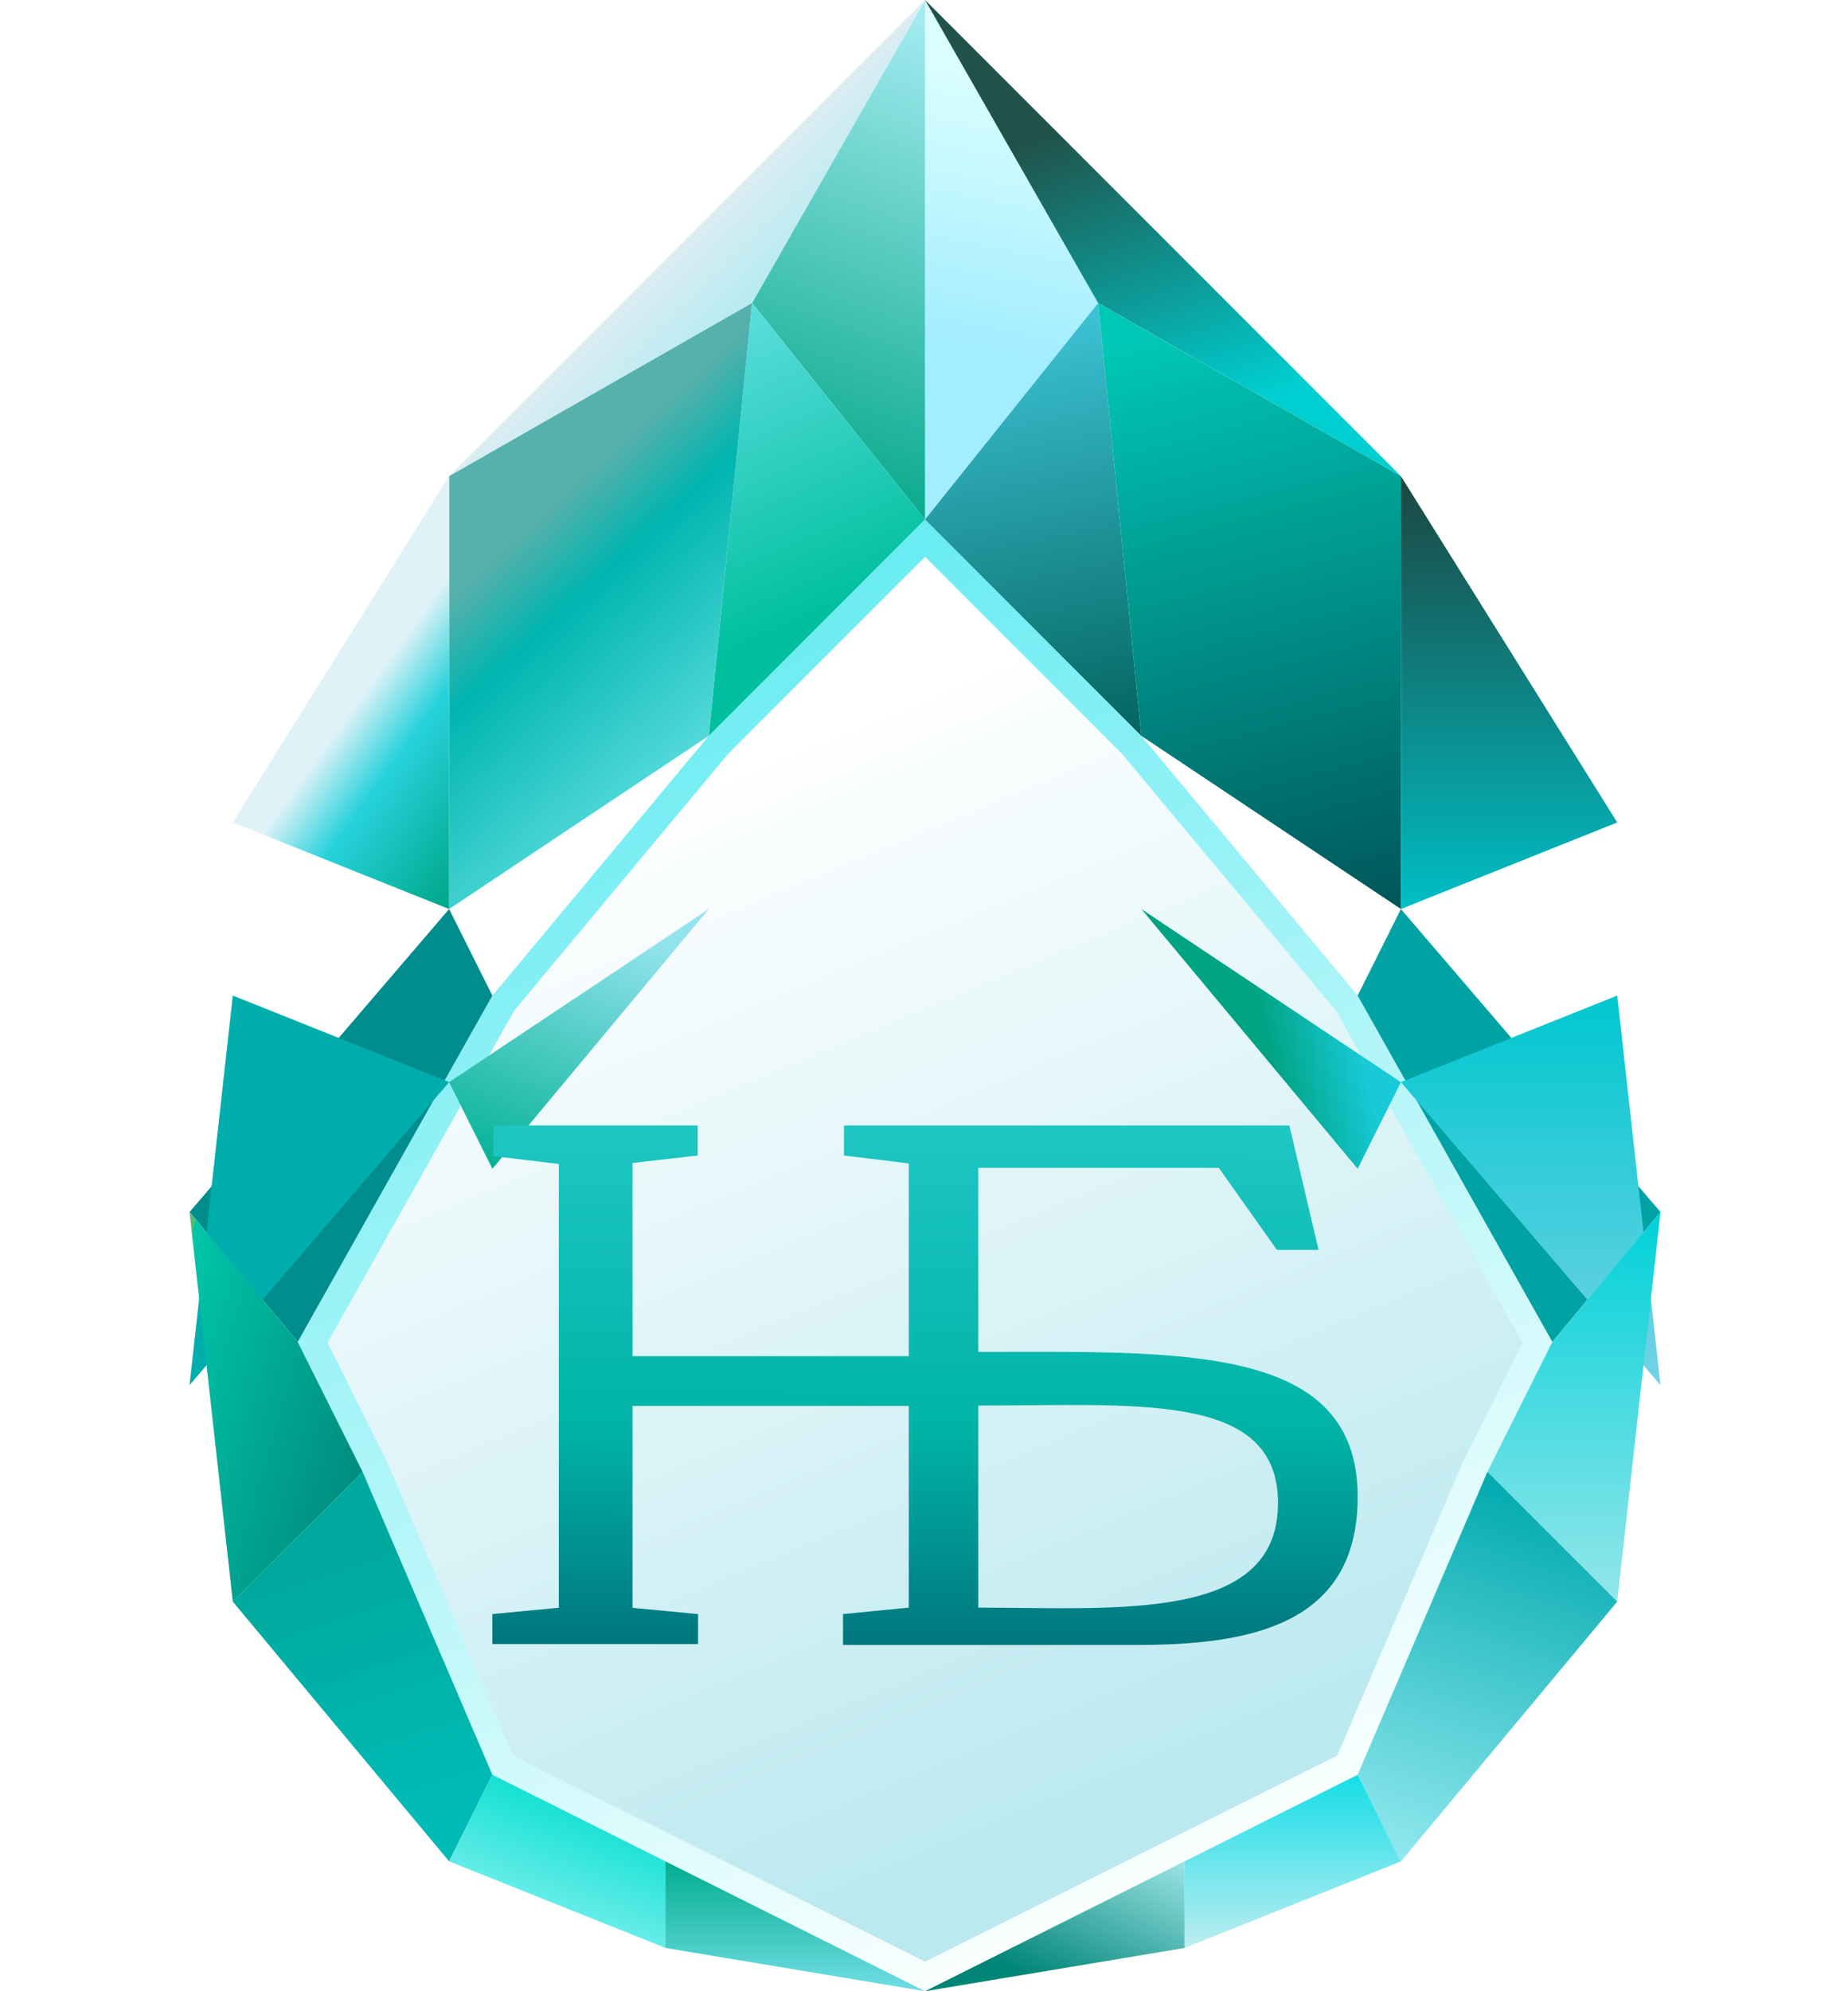 <svg width="39" height="42" viewBox="0 0 39 42" fill="none" xmlns="http://www.w3.org/2000/svg">
<path d="M25 39.261L19.522 42L14.044 39.261L10.392 37.435L7.652 31.043L6.283 28.304L10.392 21L14.957 15.522L19.522 10.957L24.087 15.522L28.652 21L32.761 28.304L31.391 31.043L28.652 37.435L25 39.261Z" fill="url(#paint0_linear_547_28480)"/>
<path fill-rule="evenodd" clip-rule="evenodd" d="M30.887 30.809L32.132 28.32L28.193 21.317L23.676 15.897L19.522 11.743L15.368 15.897L10.851 21.317L6.912 28.32L8.157 30.809L10.822 37.029L19.522 41.378L28.221 37.029L30.887 30.809ZM28.652 37.435L19.522 42L10.392 37.435L7.652 31.043L6.283 28.304L10.392 21L14.957 15.522L19.522 10.957L24.087 15.522L28.652 21L32.761 28.304L31.391 31.043L28.652 37.435Z" fill="url(#paint1_linear_547_28480)"/>
<path d="M6.283 28.304L4 25.565L9.478 19.174L10.391 21L6.283 28.304Z" fill="#018D8E"/>
<path d="M32.761 28.304L35.043 25.565L29.565 19.174L28.652 21L32.761 28.304Z" fill="#00A2A4"/>
<path d="M19.522 0V10.957L23.174 6.391L19.522 0Z" fill="url(#paint2_linear_547_28480)"/>
<path d="M19.522 0V10.957L15.87 6.391L19.522 0Z" fill="url(#paint3_linear_547_28480)"/>
<path d="M19.522 0L9.478 10.043L15.87 6.391L19.522 0Z" fill="url(#paint4_linear_547_28480)"/>
<path d="M19.522 0L29.565 10.043L23.174 6.391L19.522 0Z" fill="url(#paint5_linear_547_28480)"/>
<path d="M14.957 15.522L19.522 10.957L15.87 6.392L14.957 15.522Z" fill="url(#paint6_linear_547_28480)"/>
<path d="M24.087 15.522L19.522 10.957L23.174 6.392L24.087 15.522Z" fill="url(#paint7_linear_547_28480)"/>
<path d="M9.478 19.174V10.044L15.87 6.392L14.957 15.522L9.478 19.174Z" fill="url(#paint8_linear_547_28480)"/>
<path d="M29.565 19.174V10.044L23.174 6.392L24.087 15.522L29.565 19.174Z" fill="url(#paint9_linear_547_28480)"/>
<path d="M9.478 10.044L4.913 17.348L9.478 19.174V10.044Z" fill="url(#paint10_linear_547_28480)"/>
<path d="M29.565 10.044L34.13 17.348L29.565 19.174V10.044Z" fill="url(#paint11_linear_547_28480)"/>
<g filter="url(#filter0_d_547_28480)">
<path d="M9.478 19.173L4 25.564L4.913 17.347L9.478 19.173Z" fill="#00ADAD"/>
</g>
<g filter="url(#filter1_d_547_28480)">
<path d="M29.565 19.173L35.043 25.564L34.13 17.347L29.565 19.173Z" fill="url(#paint12_linear_547_28480)"/>
</g>
<g filter="url(#filter2_d_547_28480)">
<path d="M14.957 15.522L10.392 21L9.478 19.174L14.957 15.522Z" fill="url(#paint13_linear_547_28480)"/>
</g>
<g filter="url(#filter3_d_547_28480)">
<path d="M24.087 15.522L28.652 21L29.565 19.174L24.087 15.522Z" fill="url(#paint14_linear_547_28480)"/>
</g>
<path d="M4.913 33.783L4 25.566L6.283 28.305L7.652 31.044L4.913 33.783Z" fill="url(#paint15_linear_547_28480)"/>
<path d="M34.13 33.783L35.043 25.566L32.761 28.305L31.391 31.044L34.13 33.783Z" fill="url(#paint16_linear_547_28480)"/>
<path d="M4.913 33.783L9.478 39.261L10.391 37.435L7.652 31.044L4.913 33.783Z" fill="url(#paint17_linear_547_28480)"/>
<path d="M34.13 33.783L29.565 39.261L28.652 37.435L31.391 31.044L34.13 33.783Z" fill="url(#paint18_linear_547_28480)"/>
<path d="M14.044 39.261V41.087L9.478 39.261L10.392 37.435L14.044 39.261Z" fill="url(#paint19_linear_547_28480)"/>
<path d="M25 39.261V41.087L29.565 39.261L28.652 37.435L25 39.261Z" fill="url(#paint20_linear_547_28480)"/>
<path d="M14.043 39.261L19.522 42L14.043 41.087V39.261Z" fill="url(#paint21_linear_547_28480)"/>
<path d="M25 39.261L19.522 42L25 41.087V39.261Z" fill="url(#paint22_linear_547_28480)"/>
<path fill-rule="evenodd" clip-rule="evenodd" d="M11.793 33.909V24.551L10.413 24.386V23.739H14.724V24.373L13.348 24.53V28.605H19.179V24.539L17.812 24.373V23.739H27.211L27.826 26.363H26.947L25.721 24.632H20.646V28.515C24.93 28.515 28.652 28.333 28.652 31.574C28.652 34.304 26.328 34.696 23.986 34.696H17.791V34.045L19.179 33.909V29.655H13.348V33.913L14.732 34.045V34.678H10.391V34.045L11.815 33.909H11.793ZM20.646 33.909C23.608 33.909 27.053 34.232 26.969 31.612C26.895 29.353 23.946 29.647 20.646 29.647V33.909Z" fill="url(#paint23_linear_547_28480)"/>
<defs>
<filter id="filter0_d_547_28480" x="0.348" y="17.347" width="12.783" height="15.522" filterUnits="userSpaceOnUse" color-interpolation-filters="sRGB">
<feFlood flood-opacity="0" result="BackgroundImageFix"/>
<feColorMatrix in="SourceAlpha" type="matrix" values="0 0 0 0 0 0 0 0 0 0 0 0 0 0 0 0 0 0 127 0" result="hardAlpha"/>
<feOffset dy="3.652"/>
<feGaussianBlur stdDeviation="1.826"/>
<feComposite in2="hardAlpha" operator="out"/>
<feColorMatrix type="matrix" values="0 0 0 0 0 0 0 0 0 0 0 0 0 0 0 0 0 0 0.25 0"/>
<feBlend mode="normal" in2="BackgroundImageFix" result="effect1_dropShadow_547_28480"/>
<feBlend mode="normal" in="SourceGraphic" in2="effect1_dropShadow_547_28480" result="shape"/>
</filter>
<filter id="filter1_d_547_28480" x="25.913" y="17.347" width="12.783" height="15.522" filterUnits="userSpaceOnUse" color-interpolation-filters="sRGB">
<feFlood flood-opacity="0" result="BackgroundImageFix"/>
<feColorMatrix in="SourceAlpha" type="matrix" values="0 0 0 0 0 0 0 0 0 0 0 0 0 0 0 0 0 0 127 0" result="hardAlpha"/>
<feOffset dy="3.652"/>
<feGaussianBlur stdDeviation="1.826"/>
<feComposite in2="hardAlpha" operator="out"/>
<feColorMatrix type="matrix" values="0 0 0 0 0 0 0 0 0 0 0 0 0 0 0 0 0 0 0.25 0"/>
<feBlend mode="normal" in2="BackgroundImageFix" result="effect1_dropShadow_547_28480"/>
<feBlend mode="normal" in="SourceGraphic" in2="effect1_dropShadow_547_28480" result="shape"/>
</filter>
<filter id="filter2_d_547_28480" x="5.826" y="15.522" width="12.783" height="12.783" filterUnits="userSpaceOnUse" color-interpolation-filters="sRGB">
<feFlood flood-opacity="0" result="BackgroundImageFix"/>
<feColorMatrix in="SourceAlpha" type="matrix" values="0 0 0 0 0 0 0 0 0 0 0 0 0 0 0 0 0 0 127 0" result="hardAlpha"/>
<feOffset dy="3.652"/>
<feGaussianBlur stdDeviation="1.826"/>
<feComposite in2="hardAlpha" operator="out"/>
<feColorMatrix type="matrix" values="0 0 0 0 0 0 0 0 0 0 0 0 0 0 0 0 0 0 0.25 0"/>
<feBlend mode="normal" in2="BackgroundImageFix" result="effect1_dropShadow_547_28480"/>
<feBlend mode="normal" in="SourceGraphic" in2="effect1_dropShadow_547_28480" result="shape"/>
</filter>
<filter id="filter3_d_547_28480" x="20.435" y="15.522" width="12.783" height="12.783" filterUnits="userSpaceOnUse" color-interpolation-filters="sRGB">
<feFlood flood-opacity="0" result="BackgroundImageFix"/>
<feColorMatrix in="SourceAlpha" type="matrix" values="0 0 0 0 0 0 0 0 0 0 0 0 0 0 0 0 0 0 127 0" result="hardAlpha"/>
<feOffset dy="3.652"/>
<feGaussianBlur stdDeviation="1.826"/>
<feComposite in2="hardAlpha" operator="out"/>
<feColorMatrix type="matrix" values="0 0 0 0 0 0 0 0 0 0 0 0 0 0 0 0 0 0 0.25 0"/>
<feBlend mode="normal" in2="BackgroundImageFix" result="effect1_dropShadow_547_28480"/>
<feBlend mode="normal" in="SourceGraphic" in2="effect1_dropShadow_547_28480" result="shape"/>
</filter>
<linearGradient id="paint0_linear_547_28480" x1="15.413" y1="15.978" x2="24.544" y2="37.891" gradientUnits="userSpaceOnUse">
<stop stop-color="white"/>
<stop offset="1" stop-color="#BBE9F0"/>
</linearGradient>
<linearGradient id="paint1_linear_547_28480" x1="13.587" y1="13.696" x2="25.913" y2="40.174" gradientUnits="userSpaceOnUse">
<stop stop-color="#68ECF2"/>
<stop offset="1" stop-color="white"/>
</linearGradient>
<linearGradient id="paint2_linear_547_28480" x1="21.497" y1="1.693" x2="20.368" y2="7.338" gradientUnits="userSpaceOnUse">
<stop stop-color="#DAFEFF"/>
<stop offset="1" stop-color="#A2EDFF"/>
</linearGradient>
<linearGradient id="paint3_linear_547_28480" x1="18.609" y1="-3.62809e-08" x2="14.957" y2="10.043" gradientUnits="userSpaceOnUse">
<stop stop-color="#A4EBF1"/>
<stop offset="1" stop-color="#00A686"/>
</linearGradient>
<linearGradient id="paint4_linear_547_28480" x1="15.87" y1="6.391" x2="14.5" y2="5.022" gradientUnits="userSpaceOnUse">
<stop stop-color="#B6EBF1"/>
<stop offset="1" stop-color="#DBEDF3"/>
</linearGradient>
<linearGradient id="paint5_linear_547_28480" x1="23.63" y1="2.283" x2="25.913" y2="8.674" gradientUnits="userSpaceOnUse">
<stop stop-color="#20524A"/>
<stop offset="1" stop-color="#00CFD1"/>
</linearGradient>
<linearGradient id="paint6_linear_547_28480" x1="14.957" y1="6.392" x2="17.696" y2="12.783" gradientUnits="userSpaceOnUse">
<stop stop-color="#61DFE3"/>
<stop offset="1" stop-color="#00C09E"/>
</linearGradient>
<linearGradient id="paint7_linear_547_28480" x1="21.805" y1="6.392" x2="23.631" y2="15.979" gradientUnits="userSpaceOnUse">
<stop stop-color="#3FC6D9"/>
<stop offset="1" stop-color="#00605A"/>
</linearGradient>
<linearGradient id="paint8_linear_547_28480" x1="10.848" y1="11.414" x2="15.87" y2="16.892" gradientUnits="userSpaceOnUse">
<stop offset="0" stop-color="#56B0AB"/>
<stop offset="0.24" stop-color="#00B5B0"/>
<stop offset="1" stop-color="#74E8EA"/>
</linearGradient>
<linearGradient id="paint9_linear_547_28480" x1="25" y1="6.848" x2="28.196" y2="19.174" gradientUnits="userSpaceOnUse">
<stop stop-color="#00C8B6"/>
<stop offset="1" stop-color="#00585C"/>
</linearGradient>
<linearGradient id="paint10_linear_547_28480" x1="6.822" y1="15.804" x2="10.848" y2="18.718" gradientUnits="userSpaceOnUse">
<stop stop-color="#DEF2F7"/>
<stop offset="0.273" stop-color="#28D2DC"/>
<stop offset="0.796" stop-color="#00A88C"/>
</linearGradient>
<linearGradient id="paint11_linear_547_28480" x1="31.848" y1="10.044" x2="31.848" y2="19.174" gradientUnits="userSpaceOnUse">
<stop stop-color="#1C4641"/>
<stop offset="1" stop-color="#00BFC5"/>
</linearGradient>
<linearGradient id="paint12_linear_547_28480" x1="32.304" y1="17.347" x2="32.304" y2="25.564" gradientUnits="userSpaceOnUse">
<stop stop-color="#00C7CF"/>
<stop offset="1" stop-color="#74D3E6"/>
</linearGradient>
<linearGradient id="paint13_linear_547_28480" x1="12.218" y1="15.522" x2="9.935" y2="21" gradientUnits="userSpaceOnUse">
<stop stop-color="#93E3EE"/>
<stop offset="1" stop-color="#00B193"/>
</linearGradient>
<linearGradient id="paint14_linear_547_28480" x1="28.652" y1="18.261" x2="26.826" y2="18.717" gradientUnits="userSpaceOnUse">
<stop stop-color="#18CAD8"/>
<stop offset="1" stop-color="#00A382"/>
</linearGradient>
<linearGradient id="paint15_linear_547_28480" x1="3.087" y1="29.218" x2="7.652" y2="30.587" gradientUnits="userSpaceOnUse">
<stop stop-color="#53BB76"/>
<stop offset="0" stop-color="#00C6A9"/>
<stop offset="1" stop-color="#008D80"/>
</linearGradient>
<linearGradient id="paint16_linear_547_28480" x1="33.217" y1="25.566" x2="33.217" y2="33.783" gradientUnits="userSpaceOnUse">
<stop stop-color="#00D1D8"/>
<stop offset="1" stop-color="#93E6EA"/>
</linearGradient>
<linearGradient id="paint17_linear_547_28480" x1="7.652" y1="32.87" x2="9.478" y2="38.348" gradientUnits="userSpaceOnUse">
<stop stop-color="#00A99D"/>
<stop offset="1" stop-color="#00BCB8"/>
</linearGradient>
<linearGradient id="paint18_linear_547_28480" x1="31.391" y1="31.044" x2="28.652" y2="39.261" gradientUnits="userSpaceOnUse">
<stop stop-color="#00AAAF"/>
<stop offset="1" stop-color="#96EBF1"/>
</linearGradient>
<linearGradient id="paint19_linear_547_28480" x1="11.761" y1="37.435" x2="10.392" y2="41.087" gradientUnits="userSpaceOnUse">
<stop stop-color="#00DFCE"/>
<stop offset="1" stop-color="#98F3F5"/>
</linearGradient>
<linearGradient id="paint20_linear_547_28480" x1="27.283" y1="37.435" x2="27.283" y2="41.087" gradientUnits="userSpaceOnUse">
<stop stop-color="#14DEE7"/>
<stop offset="1" stop-color="#BEEDF1"/>
</linearGradient>
<linearGradient id="paint21_linear_547_28480" x1="16.782" y1="39.261" x2="16.782" y2="42" gradientUnits="userSpaceOnUse">
<stop stop-color="#00AD90"/>
<stop offset="1" stop-color="#71DEE4"/>
</linearGradient>
<linearGradient id="paint22_linear_547_28480" x1="24.087" y1="38.347" x2="22.261" y2="42" gradientUnits="userSpaceOnUse">
<stop stop-color="#ACEDF2"/>
<stop offset="1" stop-color="#008577"/>
</linearGradient>
<linearGradient id="paint23_linear_547_28480" x1="19.602" y1="19.642" x2="19.522" y2="34.696" gradientUnits="userSpaceOnUse">
<stop stop-color="#32D3D8"/>
<stop offset="0.698" stop-color="#00B3A5"/>
<stop offset="1" stop-color="#00767E"/>
</linearGradient>
</defs>
</svg>
